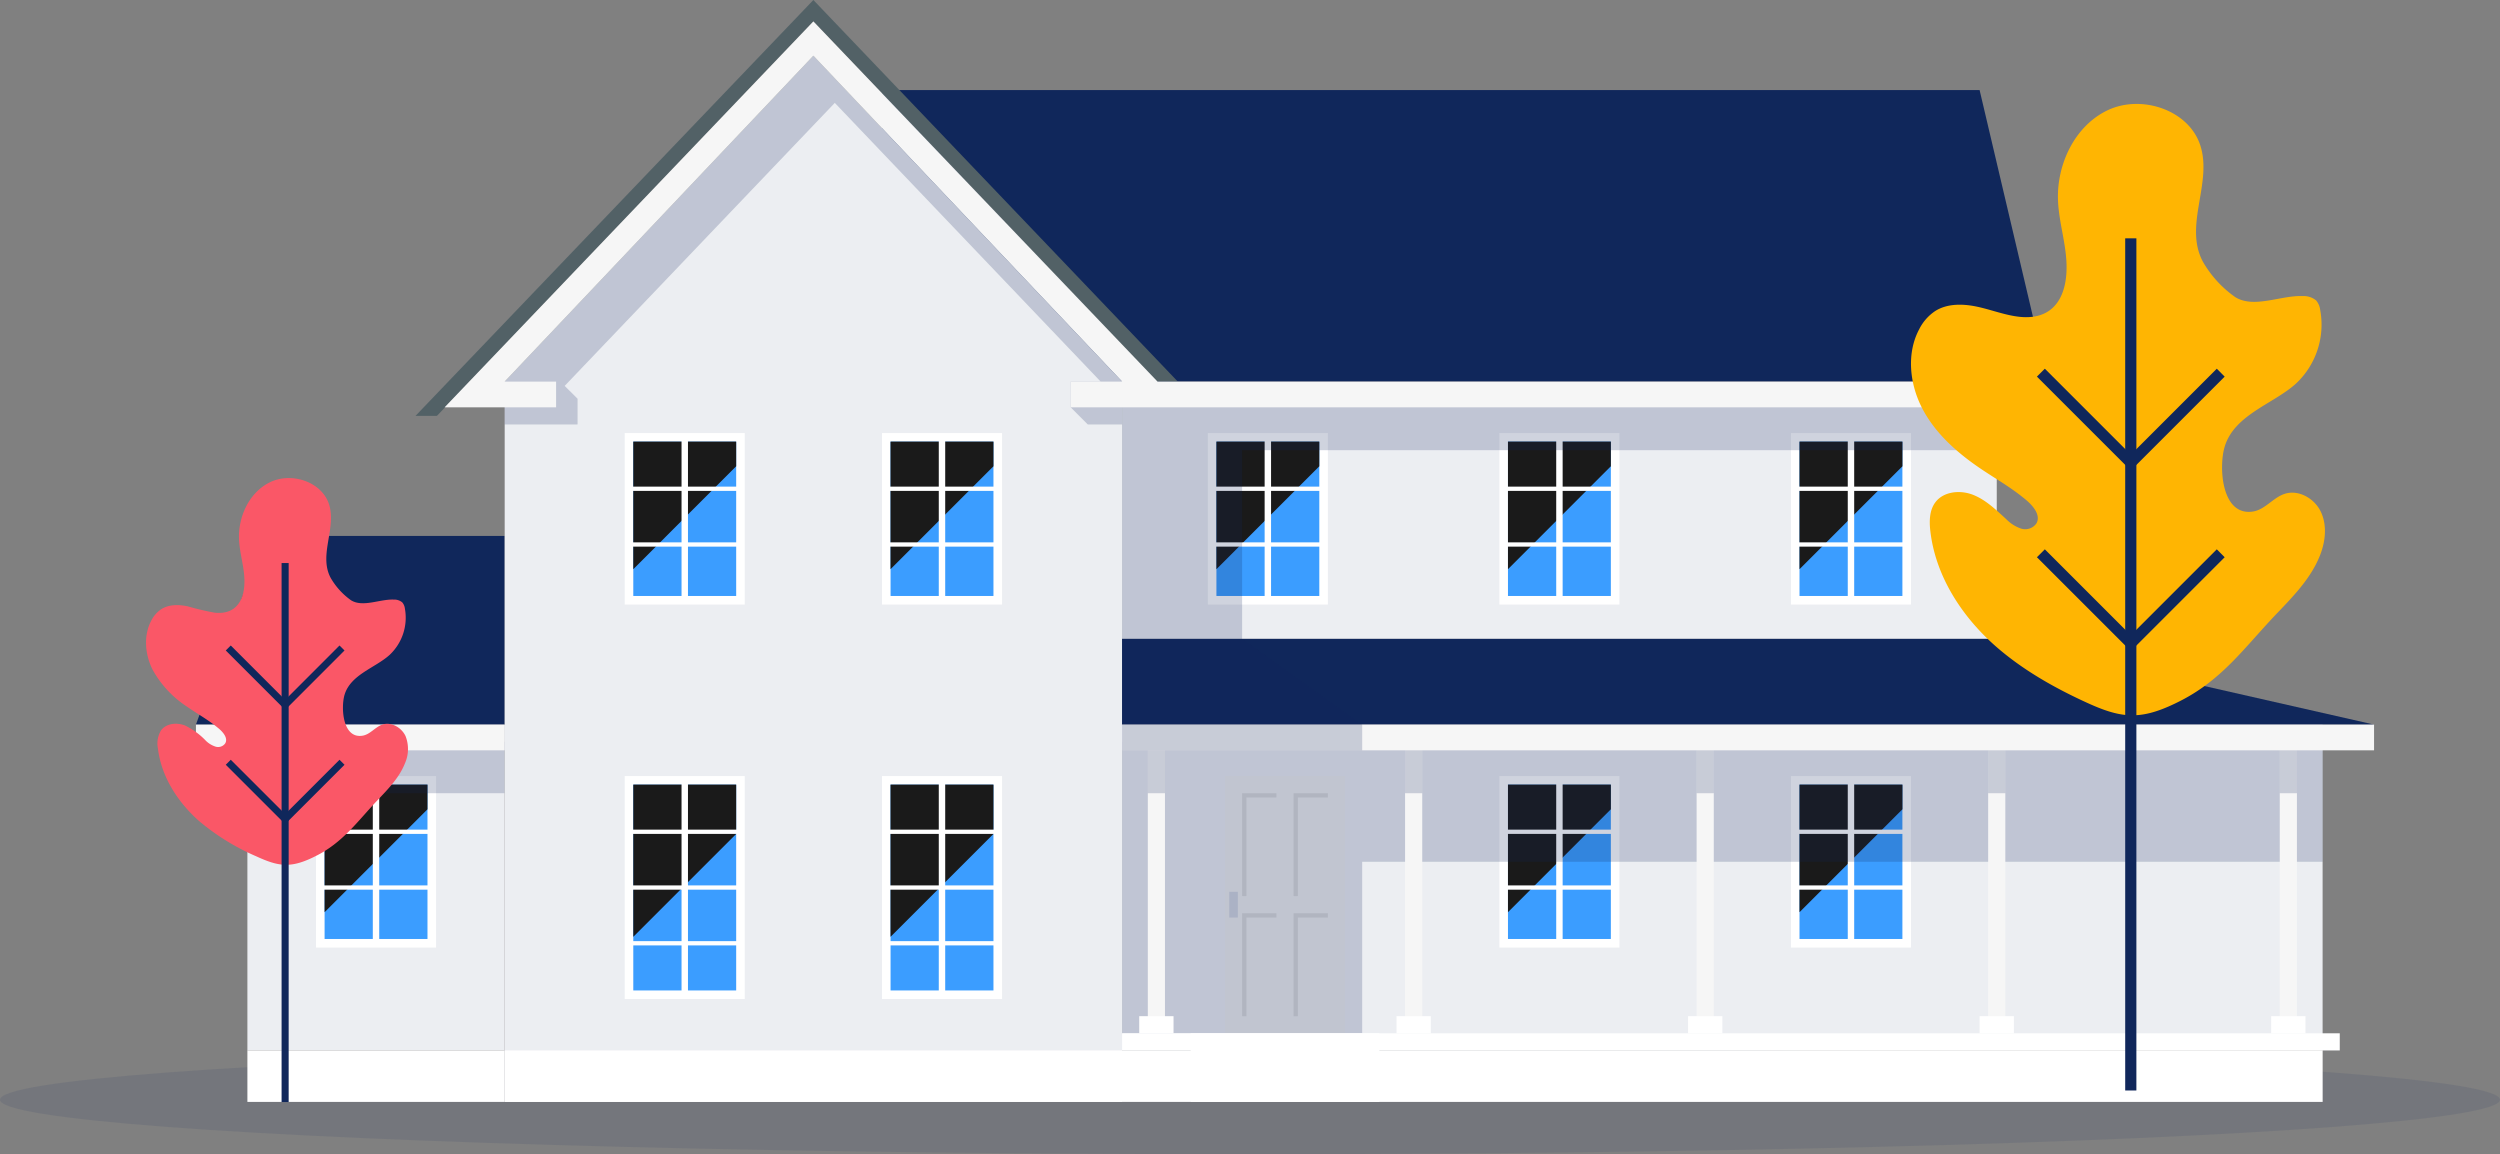 <?xml version="1.0" encoding="UTF-8"?> <svg xmlns="http://www.w3.org/2000/svg" viewBox="0 0 615 283.94"><rect x="0" y="0" width="615" height="283.94" fill="#808080" stroke="none"/><defs><style>.cls-1,.cls-2,.cls-7{fill:#10275b;}.cls-1{opacity:0.1;}.cls-1,.cls-7{isolation:isolate;}.cls-3{fill:#eceef2;}.cls-4{fill:#fff;}.cls-5{fill:#3b9dff;}.cls-6{fill:#1a1a1a;}.cls-7{opacity:0.2;}.cls-8{fill:#f6f6f6;}.cls-9{fill:#ededed;}.cls-10{fill:#dadada;}.cls-11{fill:#d2d6e0;}.cls-12{fill:#526166;}.cls-13{fill:#ffb502;}.cls-14{fill:#fa5767;}</style></defs><title>Asset 2</title><g id="Layer_2" data-name="Layer 2"><g id="Layer_1-2" data-name="Layer 1"><g id="people"><ellipse class="cls-1" cx="307.5" cy="270.53" rx="307.5" ry="13.41"></ellipse><polygon class="cls-2" points="503.86 93.87 216.97 93.87 216.97 22.15 486.98 22.15 503.86 93.87"></polygon><rect class="cls-3" x="276.03" y="98.09" width="215.17" height="59.07"></rect><rect class="cls-4" x="297.13" y="106.53" width="29.53" height="42.19"></rect><rect class="cls-5" x="299.24" y="108.64" width="25.31" height="37.97"></rect><polygon class="cls-6" points="324.55 108.64 299.24 108.64 299.24 140.02 324.55 114.7 324.55 108.64"></polygon><rect class="cls-4" x="311.1" y="107.58" width="1.58" height="40.08"></rect><rect class="cls-4" x="298.18" y="119.71" width="27.42" height="1.05"></rect><rect class="cls-4" x="298.18" y="133.42" width="27.42" height="1.05"></rect><rect class="cls-4" x="368.85" y="106.53" width="29.53" height="42.19"></rect><rect class="cls-5" x="370.96" y="108.64" width="25.31" height="37.97"></rect><polygon class="cls-6" points="396.27 108.64 370.96 108.64 370.96 140.02 396.27 114.7 396.27 108.64"></polygon><rect class="cls-4" x="382.83" y="107.58" width="1.58" height="40.08"></rect><rect class="cls-4" x="369.91" y="119.71" width="27.42" height="1.05"></rect><rect class="cls-4" x="369.91" y="133.42" width="27.42" height="1.05"></rect><rect class="cls-4" x="440.57" y="106.53" width="29.53" height="42.19"></rect><rect class="cls-5" x="442.68" y="108.64" width="25.31" height="37.97"></rect><polygon class="cls-6" points="468 108.64 442.68 108.64 442.68 140.02 468 114.7 468 108.64"></polygon><rect class="cls-4" x="454.55" y="107.58" width="1.58" height="40.08"></rect><rect class="cls-4" x="441.63" y="119.71" width="27.42" height="1.05"></rect><rect class="cls-4" x="441.63" y="133.42" width="27.42" height="1.05"></rect><polygon class="cls-7" points="491.2 110.75 305.56 110.75 305.56 157.16 276.03 157.16 276.03 98.09 491.2 98.09 491.2 110.75"></polygon><rect class="cls-3" x="60.86" y="178.25" width="63.29" height="80.16"></rect><rect class="cls-4" x="77.74" y="190.91" width="29.53" height="42.19"></rect><rect class="cls-5" x="79.85" y="193.02" width="25.31" height="37.97"></rect><polygon class="cls-6" points="105.16 193.02 79.85 193.02 79.85 224.4 105.16 199.08 105.16 193.02"></polygon><rect class="cls-4" x="91.71" y="191.96" width="1.58" height="40.08"></rect><rect class="cls-4" x="78.79" y="204.09" width="27.42" height="1.05"></rect><rect class="cls-4" x="78.79" y="217.81" width="27.42" height="1.05"></rect><rect class="cls-4" x="60.86" y="258.41" width="63.29" height="12.66"></rect><rect class="cls-7" x="60.86" y="182.47" width="63.29" height="12.66"></rect><polygon class="cls-2" points="48.2 178.25 124.15 178.25 124.15 131.84 65.08 131.84 48.2 178.25"></polygon><rect class="cls-8" x="48.2" y="178.25" width="75.94" height="6.33"></rect><rect class="cls-3" x="276.03" y="178.25" width="295.33" height="80.16"></rect><rect class="cls-9" x="301.35" y="190.91" width="29.53" height="63.29"></rect><polygon class="cls-10" points="306.62 196.18 314 196.18 314 195.13 305.56 195.13 305.56 220.44 306.62 220.44 306.62 196.18"></polygon><polygon class="cls-10" points="319.28 196.18 326.66 196.18 326.66 195.13 318.22 195.13 318.22 220.44 319.28 220.44 319.28 196.18"></polygon><polygon class="cls-10" points="319.28 225.72 326.66 225.72 326.66 224.66 318.22 224.66 318.22 249.98 319.28 249.98 319.28 225.72"></polygon><polygon class="cls-10" points="306.62 225.72 314 225.72 314 224.66 305.56 224.66 305.56 249.98 306.62 249.98 306.62 225.72"></polygon><rect class="cls-11" x="302.4" y="219.39" width="2.11" height="6.33"></rect><rect class="cls-4" x="440.57" y="190.91" width="29.53" height="42.19"></rect><rect class="cls-5" x="442.68" y="193.02" width="25.31" height="37.97"></rect><polygon class="cls-6" points="468 193.02 442.68 193.02 442.68 224.4 468 199.08 468 193.02"></polygon><rect class="cls-4" x="454.55" y="191.96" width="1.58" height="40.08"></rect><rect class="cls-4" x="441.63" y="204.09" width="27.42" height="1.05"></rect><rect class="cls-4" x="441.63" y="217.81" width="27.42" height="1.05"></rect><rect class="cls-4" x="368.85" y="190.91" width="29.53" height="42.19"></rect><rect class="cls-5" x="370.96" y="193.02" width="25.31" height="37.97"></rect><polygon class="cls-6" points="396.27 193.02 370.96 193.02 370.96 224.4 396.27 199.08 396.27 193.02"></polygon><rect class="cls-4" x="382.83" y="191.96" width="1.58" height="40.08"></rect><rect class="cls-4" x="369.91" y="204.09" width="27.42" height="1.05"></rect><rect class="cls-4" x="369.91" y="217.81" width="27.42" height="1.05"></rect><polygon class="cls-7" points="571.37 212 335.1 212 335.1 254.2 276.03 254.2 276.03 182.47 571.37 182.47 571.37 212"></polygon><rect class="cls-8" x="282.36" y="184.58" width="4.22" height="66.45"></rect><rect class="cls-4" x="280.25" y="249.98" width="8.44" height="4.22"></rect><rect class="cls-7" x="282.36" y="184.58" width="4.22" height="10.55"></rect><rect class="cls-8" x="345.65" y="184.58" width="4.22" height="66.45"></rect><rect class="cls-4" x="343.54" y="249.98" width="8.44" height="4.22"></rect><rect class="cls-7" x="345.65" y="184.58" width="4.22" height="10.55"></rect><rect class="cls-8" x="417.37" y="184.58" width="4.22" height="66.45"></rect><rect class="cls-4" x="415.26" y="249.98" width="8.44" height="4.22"></rect><rect class="cls-7" x="417.37" y="184.58" width="4.22" height="10.55"></rect><rect class="cls-8" x="489.09" y="184.58" width="4.22" height="66.45"></rect><rect class="cls-4" x="486.98" y="249.98" width="8.44" height="4.22"></rect><rect class="cls-7" x="489.09" y="184.58" width="4.22" height="10.55"></rect><rect class="cls-8" x="560.82" y="184.58" width="4.22" height="66.45"></rect><rect class="cls-4" x="558.71" y="249.98" width="8.44" height="4.22"></rect><rect class="cls-7" x="560.82" y="184.58" width="4.22" height="10.55"></rect><polygon class="cls-3" points="276.03 271.07 124.15 271.07 124.15 93.87 200.09 13.71 276.03 93.87 276.03 271.07"></polygon><polygon class="cls-7" points="205.36 25.31 138.91 94.93 142.08 98.09 142.08 104.42 124.15 104.42 124.15 93.87 200.09 13.71 276.03 93.87 276.03 104.42 267.59 104.42 263.38 100.2 263.38 93.87 270.76 93.87 205.36 25.31"></polygon><rect class="cls-4" x="153.68" y="106.53" width="29.53" height="42.19"></rect><rect class="cls-5" x="155.79" y="108.64" width="25.31" height="37.97"></rect><polygon class="cls-6" points="181.1 108.64 155.79 108.64 155.79 140.02 181.1 114.7 181.1 108.64"></polygon><rect class="cls-4" x="167.66" y="107.58" width="1.58" height="40.08"></rect><rect class="cls-4" x="154.73" y="119.71" width="27.42" height="1.05"></rect><rect class="cls-4" x="154.73" y="133.42" width="27.42" height="1.05"></rect><rect class="cls-4" x="216.97" y="106.53" width="29.53" height="42.19"></rect><rect class="cls-5" x="219.08" y="108.64" width="25.31" height="37.97"></rect><polygon class="cls-6" points="244.39 108.64 219.07 108.64 219.07 140.02 244.39 114.7 244.39 108.64"></polygon><rect class="cls-4" x="230.94" y="107.58" width="1.58" height="40.08"></rect><rect class="cls-4" x="218.02" y="119.71" width="27.42" height="1.05"></rect><rect class="cls-4" x="218.02" y="133.42" width="27.42" height="1.05"></rect><rect class="cls-4" x="153.68" y="190.91" width="29.53" height="54.85"></rect><rect class="cls-5" x="155.79" y="193.02" width="25.31" height="50.63"></rect><polygon class="cls-6" points="181.1 193.02 155.79 193.02 155.79 230.46 181.1 205.15 181.1 193.02"></polygon><rect class="cls-4" x="167.66" y="191.96" width="1.58" height="52.74"></rect><rect class="cls-4" x="154.73" y="204.09" width="27.42" height="1.05"></rect><rect class="cls-4" x="154.73" y="217.81" width="27.42" height="1.05"></rect><rect class="cls-4" x="154.73" y="231.52" width="27.42" height="1.05"></rect><rect class="cls-4" x="216.97" y="190.91" width="29.53" height="54.85"></rect><rect class="cls-5" x="219.08" y="193.02" width="25.31" height="50.63"></rect><polygon class="cls-6" points="244.39 193.02 219.07 193.02 219.07 230.46 244.39 205.15 244.39 193.02"></polygon><rect class="cls-4" x="230.94" y="191.96" width="1.58" height="52.74"></rect><rect class="cls-4" x="218.02" y="204.09" width="27.42" height="1.05"></rect><rect class="cls-4" x="218.02" y="217.81" width="27.42" height="1.05"></rect><rect class="cls-4" x="218.02" y="231.52" width="27.42" height="1.05"></rect><rect class="cls-4" x="124.15" y="258.41" width="447.22" height="12.66"></rect><rect class="cls-4" x="276.03" y="254.19" width="299.55" height="4.22"></rect><rect class="cls-4" x="292.91" y="262.63" width="46.41" height="8.44"></rect><rect class="cls-4" x="292.91" y="254.19" width="46.41" height="8.44"></rect><polygon class="cls-12" points="200.09 0 102.21 102.31 107.48 102.31 200.09 5.27 284.47 93.87 289.74 93.87 200.09 0"></polygon><polygon class="cls-8" points="284.75 93.87 200.09 5.27 109.38 100.2 136.8 100.2 136.8 93.87 124.15 93.87 200.09 13.71 276.03 93.87 263.38 93.87 263.38 100.2 503.86 100.2 503.86 93.87 284.75 93.87"></polygon><polygon class="cls-2" points="276.03 157.16 491.2 157.16 584.02 178.25 276.03 178.25 276.03 157.16"></polygon><rect class="cls-8" x="276.03" y="178.25" width="307.99" height="6.33"></rect><polygon class="cls-7" points="305.56 157.16 335.1 178.25 335.1 184.58 276.03 184.58 276.03 157.16 305.56 157.16"></polygon><path class="cls-13" d="M535.79,172.71l-.84.41c-8.79,4.2-13.46,3.5-22-.45-7.89-3.64-15.54-8-22.07-13.74-8.28-7.29-14.7-17.19-16-28.14-.3-2.46-.28-5.16,1.17-7.16,2-2.75,6.12-3.15,9.28-1.92s5.67,3.69,8.2,6a9.28,9.28,0,0,0,3.61,2.31,3.36,3.36,0,0,0,3.82-1.27c1.14-2-.81-4.32-2.59-5.8-4.1-3.42-7.95-5.4-12.27-8.44-5.41-3.81-10.42-8.46-13.39-14.37S469,86.84,472.12,81a11.63,11.63,0,0,1,3.93-4.48c3-1.91,6.89-1.81,10.38-1.06s6.87,2.11,10.42,2.48c8.39.87,11.69-5,11.52-12.76C508.26,60,506.59,55,506.29,49.8c-.53-9.1,4-18.8,12.21-22.69s19.76-.17,22.71,8.46c3.2,9.38-4.12,19.88.73,28.86a27.18,27.18,0,0,0,7.95,8.67c4.6,2.85,11.23-.5,16.57-.26a4.82,4.82,0,0,1,3.32,1.08,4.52,4.52,0,0,1,1,2.39,19.85,19.85,0,0,1-6,18.08c-5.54,5-15.16,7.62-17.52,15.53-1.47,4.91-.83,17.15,7,15.91,2.93-.47,4.89-3.37,7.7-4.32,3.48-1.18,7.46,1.13,9,4.46s1.1,7.29-.26,10.7c-2.14,5.39-6.25,9.71-10.28,13.92C552.17,159.16,546.72,167.34,535.79,172.71Z"></path><rect class="cls-2" x="522.8" y="58.63" width="2.75" height="209.63"></rect><polygon class="cls-2" points="524.18 115.74 501.08 92.65 503.03 90.7 524.18 111.85 545.33 90.7 547.27 92.65 524.18 115.74"></polygon><polygon class="cls-2" points="524.18 160.17 501.08 137.08 503.03 135.13 524.18 156.28 545.33 135.13 547.27 137.08 524.18 160.17"></polygon><path class="cls-14" d="M77.49,210.68l-.53.26c-5.56,2.66-8.51,2.21-13.93-.29A56.73,56.73,0,0,1,49,202c-5.23-4.62-9.29-10.87-10.14-17.8a6.27,6.27,0,0,1,.75-4.52c1.27-1.74,3.86-2,5.87-1.22a17.7,17.7,0,0,1,5.18,3.78A6,6,0,0,0,53,183.66a2.13,2.13,0,0,0,2.41-.8c.73-1.27-.51-2.74-1.63-3.67-2.6-2.17-5-3.42-7.76-5.34a25.72,25.72,0,0,1-8.47-9.09c-1.88-3.74-2.3-8.38-.34-12.08a7.36,7.36,0,0,1,2.48-2.83c1.91-1.21,4.36-1.15,6.57-.67a61.59,61.59,0,0,0,6.58,1.54c5.31.55,7.39-3.18,7.29-8.06-.07-3.28-1.13-6.46-1.32-9.73-.33-5.76,2.51-11.89,7.72-14.35s12.5-.11,14.37,5.35c2,5.93-2.6,12.59.46,18.25a17.4,17.4,0,0,0,5,5.49c2.91,1.8,7.1-.32,10.49-.17a3.07,3.07,0,0,1,2.1.68,2.82,2.82,0,0,1,.65,1.51,12.54,12.54,0,0,1-3.75,11.41c-3.51,3.19-9.59,4.82-11.09,9.82-.92,3.11-.52,10.85,4.42,10.06,1.86-.29,3.1-2.12,4.87-2.73,2.2-.74,4.72.72,5.71,2.82a8.69,8.69,0,0,1-.17,6.77c-1.35,3.41-4,6.14-6.5,8.78C87.85,202.1,84.41,207.27,77.49,210.68Z"></path><rect class="cls-2" x="69.27" y="138.51" width="1.74" height="132.59"></rect><polygon class="cls-2" points="70.15 174.63 55.54 160.02 56.77 158.79 70.15 172.17 83.52 158.79 84.75 160.02 70.15 174.63"></polygon><polygon class="cls-2" points="70.15 202.73 55.54 188.13 56.77 186.9 70.15 200.27 83.52 186.9 84.75 188.13 70.15 202.73"></polygon></g></g></g></svg> 
